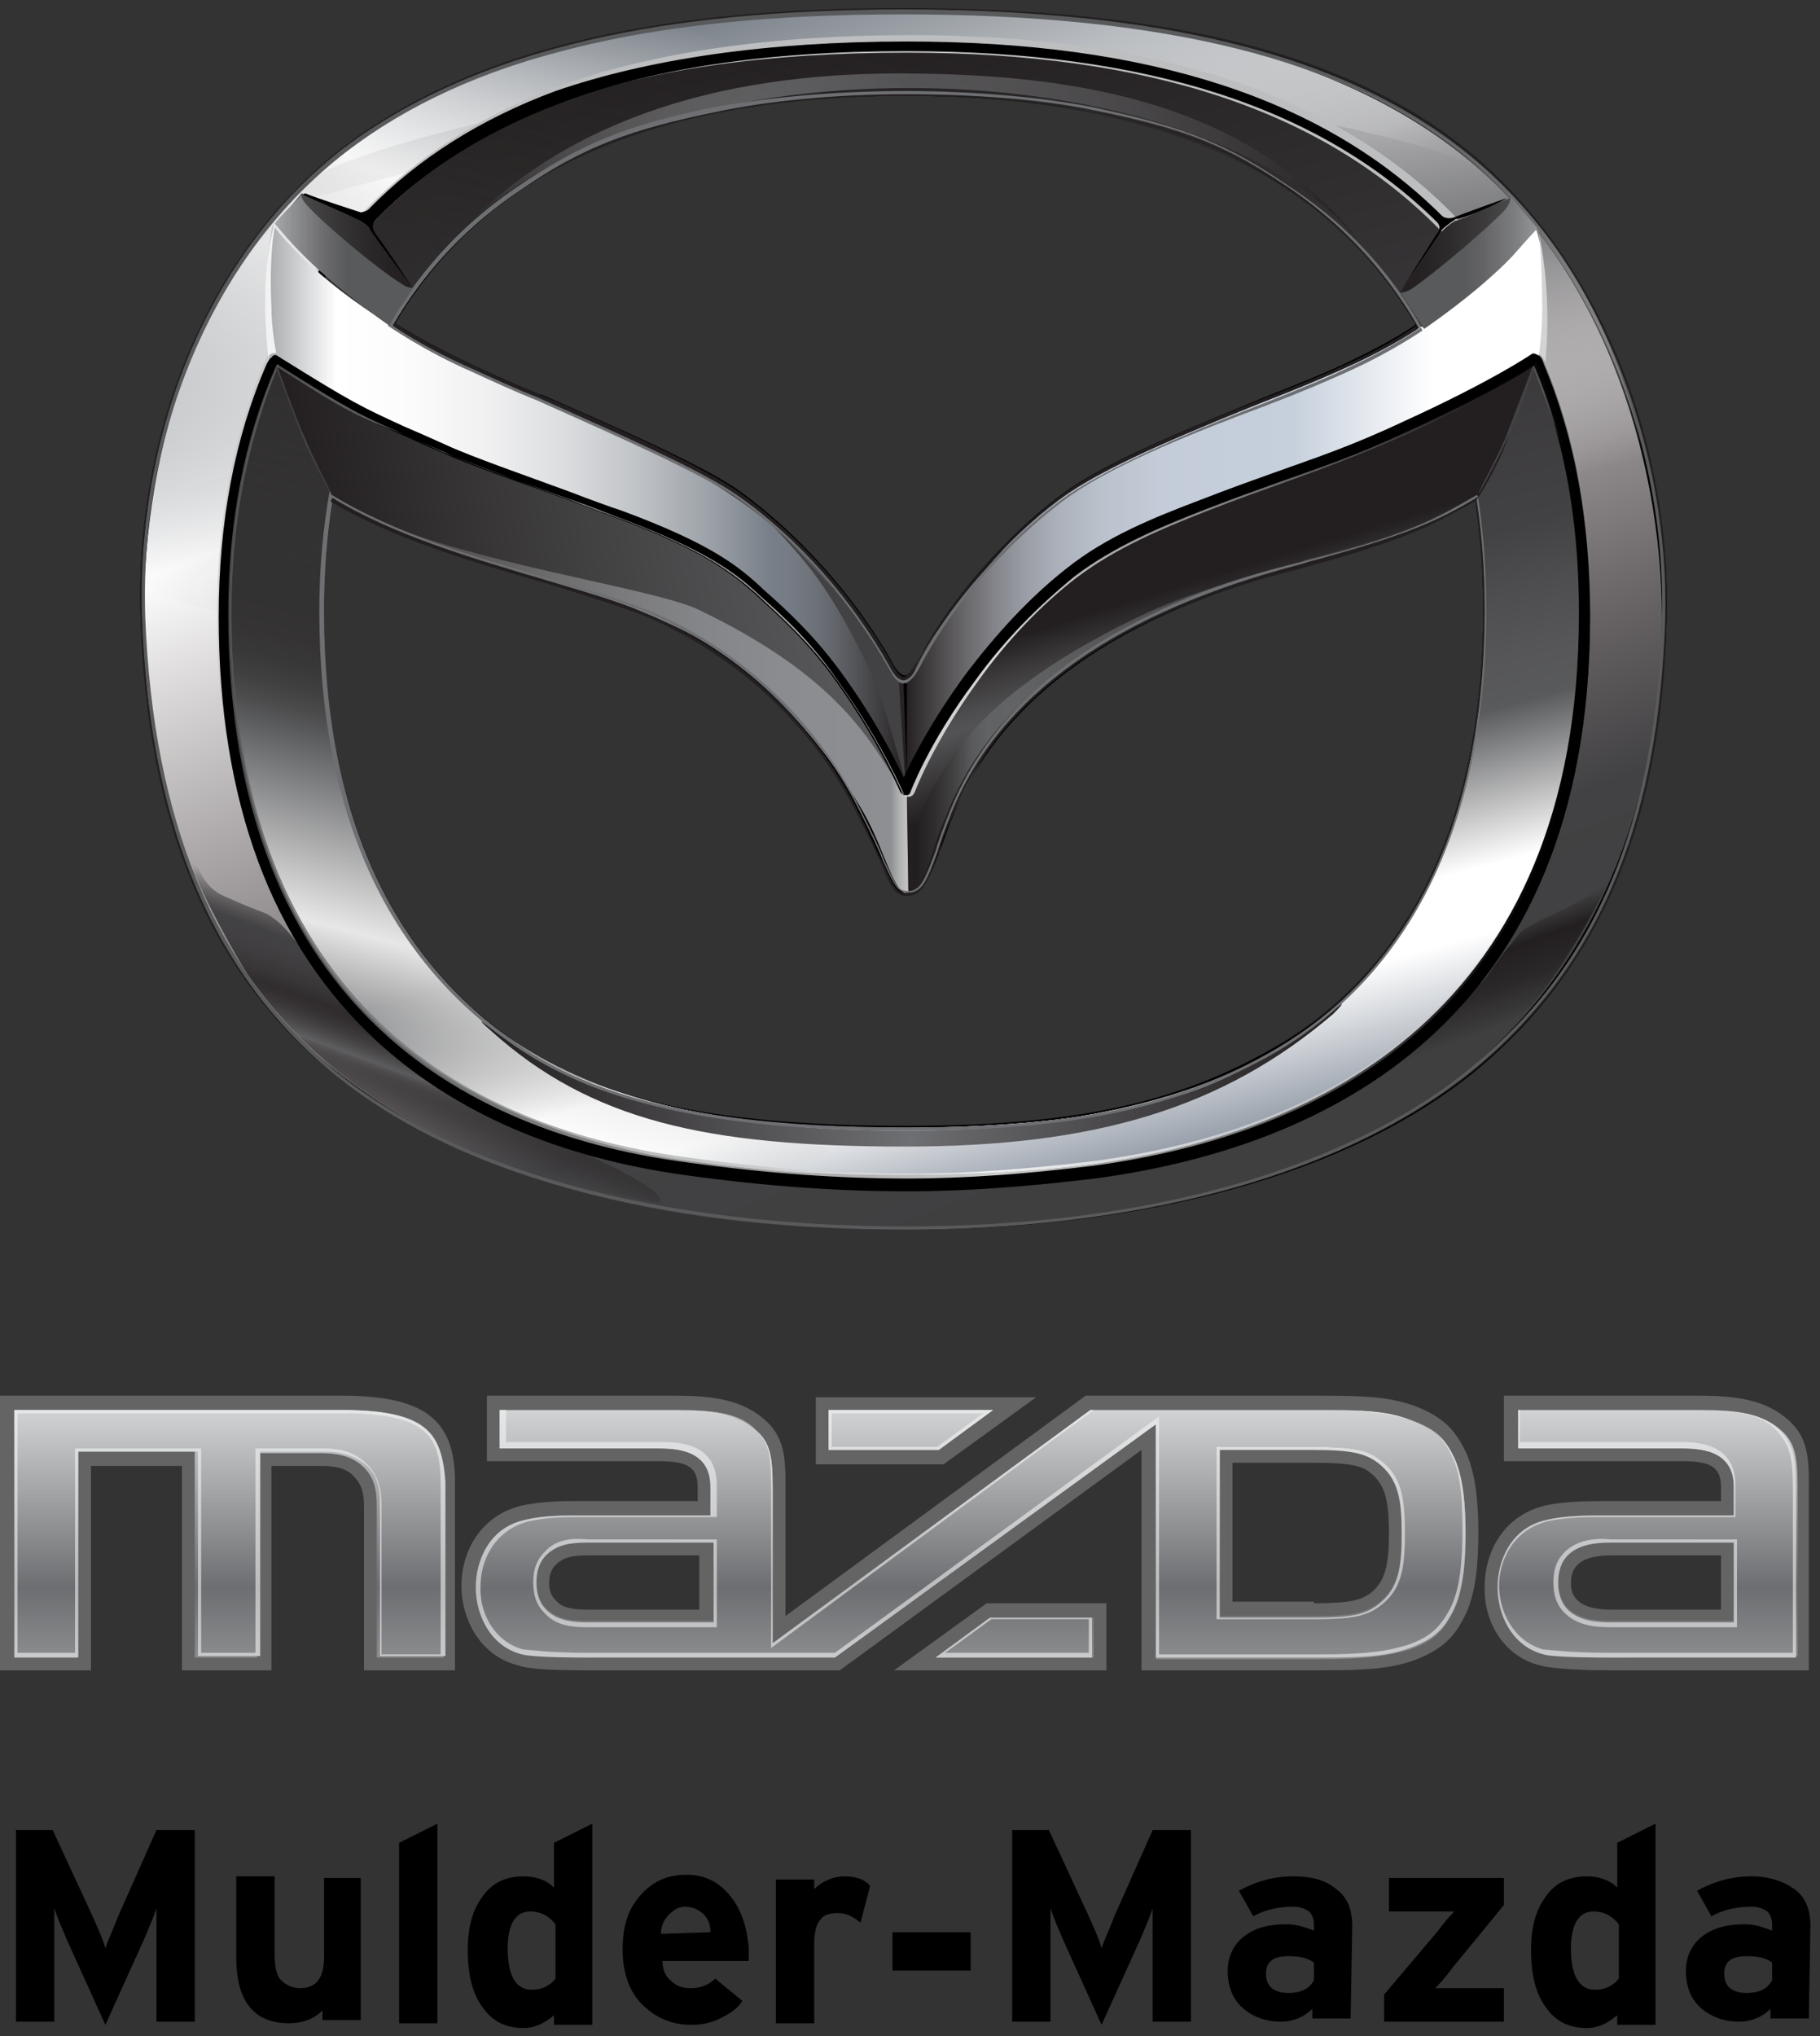 <?xml version="1.0" encoding="utf-8"?>
<!-- Generator: Adobe Illustrator 23.0.1, SVG Export Plug-In . SVG Version: 6.00 Build 0)  -->
<svg version="1.1" id="Layer_1" xmlns="http://www.w3.org/2000/svg" xmlns:xlink="http://www.w3.org/1999/xlink" x="0px" y="0px"
	 viewBox="0 0 114 127.5" style="enable-background:new 0 0 114 127.5;" xml:space="preserve">
<rect x="0" y="0" width="114" height="127.5" fill="#333333" stroke="none"/>
<style type="text/css">
	.st0{fill:#000;}
	.st1{fill-rule:evenodd;clip-rule:evenodd;fill:url(#in_sf_base_1_);}
	.st2{fill-rule:evenodd;clip-rule:evenodd;fill:url(#in_sf_base_2_);}
	.st3{fill-rule:evenodd;clip-rule:evenodd;fill:url(#SVGID_1_);}
	.st4{fill-rule:evenodd;clip-rule:evenodd;fill:url(#out_sf_base_1_);}
	.st5{opacity:0.74;fill-rule:evenodd;clip-rule:evenodd;fill:url(#SVGID_2_);enable-background:new    ;}
	.st6{fill-rule:evenodd;clip-rule:evenodd;fill:url(#in_up_right_1_);}
	.st7{fill-rule:evenodd;clip-rule:evenodd;fill:url(#in_up_right_2_);}
	.st8{fill-rule:evenodd;clip-rule:evenodd;fill:url(#SVGID_3_);}
	.st9{opacity:0.9;fill-rule:evenodd;clip-rule:evenodd;fill:url(#SVGID_4_);enable-background:new    ;}
	.st10{fill:#231F20;}
	.st11{fill:#6E6F72;}
	.st12{fill:#595A5C;}
	.st13{opacity:0.2;fill-rule:evenodd;clip-rule:evenodd;fill:url(#SVGID_5_);enable-background:new    ;}
	.st14{opacity:0.2;fill-rule:evenodd;clip-rule:evenodd;fill:url(#SVGID_6_);fill-opacity:0.42;enable-background:new    ;}
	.st15{opacity:0.5;fill:#BDBEC0;enable-background:new    ;}
	.st16{fill:none;}
	.st17{fill-rule:evenodd;clip-rule:evenodd;fill:url(#SVGID_7_);}
	.st18{opacity:0.9;fill-rule:evenodd;clip-rule:evenodd;fill:url(#SVGID_8_);enable-background:new    ;}
	.st19{fill:url(#wing_low_sf_1_);}
	.st20{fill-rule:evenodd;clip-rule:evenodd;fill:url(#SVGID_9_);}
	.st21{fill-rule:evenodd;clip-rule:evenodd;fill:url(#SVGID_10_);}
	.st22{fill-rule:evenodd;clip-rule:evenodd;fill:url(#SVGID_11_);}
	.st23{fill-rule:evenodd;clip-rule:evenodd;fill:url(#SVGID_12_);}
	.st24{fill-rule:evenodd;clip-rule:evenodd;fill:#424143;}
	.st25{fill:#BDBEC0;}
	.st26{fill:url(#SVGID_13_);fill-opacity:0.8;}
	.st27{fill:#424143;}
	.st28{fill-rule:evenodd;clip-rule:evenodd;fill:url(#SVGID_14_);}
	.st29{fill-rule:evenodd;clip-rule:evenodd;fill:#D2D3D4;}
	.st30{fill-rule:evenodd;clip-rule:evenodd;fill:url(#SVGID_15_);}
	.st31{fill-rule:evenodd;clip-rule:evenodd;fill:url(#SVGID_16_);}
	.st32{fill-rule:evenodd;clip-rule:evenodd;fill:url(#SVGID_17_);}
	.st33{fill-rule:evenodd;clip-rule:evenodd;fill:url(#SVGID_18_);}
	.st34{fill:#646464;}
	.st35{fill:url(#SVGID_19_);}
	.st36{fill:url(#SVGID_20_);}
</style>
<g>
	<g>
		<g>
			<g>
				<path class="st0" d="M56.7,77c-15.6,0-28.5-3.6-36.1-10C13.1,60.8,9.3,51.5,8.8,38.7C8.4,26.8,13.3,15.6,21.5,9.3
					c7.8-6,18.9-8.7,35-8.7c16.6,0,27.8,2.8,35.3,8.8c8,6.4,12.9,17.9,12.6,29.4C104,51.6,100.2,60.6,92.5,67
					C84.6,73.5,71.9,77,56.7,77z M56.7,6c-4.4,0-8.6,0.4-11.8,1c-5.5,1.1-8.3,2.3-12.3,4.9C22.5,18.8,20.3,30,20.3,38.3
					c0,12.6,4.2,21.8,12.5,27.3c5.1,3.4,12.5,4.9,23.9,4.9c10.5,0,17-1.4,23.1-4.9c6-3.4,13.1-11,13.1-27.4c0-12-4.1-20.9-12.2-26.3
					C76.9,9.4,74.5,8.3,68.4,7C65.2,6.4,61.1,6,56.7,6L56.7,6z"/>
				<path class="st0" d="M56.8,56c-0.7,0-0.9-0.5-1.6-2c-0.3-0.7-0.8-1.7-1.5-3.1c-2.8-5.6-7.7-10.2-13.5-12.5
					c-1.6-0.7-3.9-1.3-6.1-2l0,0c-4.5-1.3-9.5-2.8-13.3-5.1L20.6,29v-6.1l4.1-2.7c0.3,0.2,2.2,1.4,5,2.7c1.3,0.6,2.6,1.2,4.1,1.8
					h0.1c4.8,2.1,10.3,4.5,12.5,6.1c3.7,2.7,7.2,6.6,9.5,10.7c0.3,0.6,0.6,0.8,0.8,0.8c0.1,0,0.4-0.2,0.8-0.9
					c2.3-4.5,6.5-8.7,9.5-10.8c3-2,8-4,12.4-5.8l0,0c2-0.8,4-1.6,5.4-2.3c2.3-1.1,3.8-2.1,3.9-2.2l3.9,2.4V29l-0.1,2.3
					c-2.6,1.5-4.2,2.4-10.5,4.1l-0.3,0.1c-11.6,2.9-19,8.2-22,15.6c-0.4,0.9-0.6,1.7-0.9,2.3v0.1C58.1,55.2,57.8,56,56.8,56z"/>
			</g>
			<g>
				
					<linearGradient id="in_sf_base_1_" gradientUnits="userSpaceOnUse" x1="47.275" y1="125.414" x2="66.419" y2="53.964" gradientTransform="matrix(1 0 0 -1 0 127.89)">
					<stop  offset="0.212" style="stop-color:#231F20"/>
					<stop  offset="0.273" style="stop-color:#292526"/>
					<stop  offset="0.381" style="stop-color:#373436"/>
					<stop  offset="0.523" style="stop-color:#4D4C4E"/>
					<stop  offset="0.594" style="stop-color:#595A5C"/>
					<stop  offset="0.802" style="stop-color:#A09D9E"/>
					<stop  offset="1" style="stop-color:#FFFFFF"/>
				</linearGradient>
				<path id="in_sf_base_4_" class="st1" d="M45.8,70c-10-1.4-25.5-6.7-25.5-32.1C20.3,23.4,26.8,6,56.7,6C83.7,6,93,20.5,93,37.9
					c0,23.9-13.9,30.1-25.3,32C62.1,70.8,52.3,70.9,45.8,70z M99.5,38c0-19.4-9.1-35.4-42.7-35.4C21.5,2.6,14.1,22,14.1,38.1
					c0,26.8,18,33.4,31.1,34.9c6.6,0.8,16.2,0.7,22.4,0C80.6,71.5,99.5,65,99.5,38z"/>
				
					<linearGradient id="in_sf_base_2_" gradientUnits="userSpaceOnUse" x1="47.275" y1="125.414" x2="66.419" y2="53.964" gradientTransform="matrix(1 0 0 -1 0 127.89)">
					<stop  offset="0" style="stop-color:#231F20"/>
					<stop  offset="0.564" style="stop-color:#424143"/>
					<stop  offset="0.614" style="stop-color:#4D4D4F"/>
					<stop  offset="0.669" style="stop-color:#565658"/>
					<stop  offset="0.709" style="stop-color:#595A5C"/>
					<stop  offset="0.836" style="stop-color:#FFFFFF"/>
					<stop  offset="0.891" style="stop-color:#FFFFFF"/>
					<stop  offset="1" style="stop-color:#969EA9"/>
				</linearGradient>
				<path id="in_sf_base_3_" class="st2" d="M45.8,70c-10-1.4-25.5-6.7-25.5-32.1C20.3,23.4,26.8,6,56.7,6C83.7,6,93,20.5,93,37.9
					c0,23.9-13.9,30.1-25.3,32C62.1,70.8,52.3,70.9,45.8,70z M99.5,38c0-19.4-9.1-35.4-42.7-35.4C21.5,2.6,14.1,22,14.1,38.1
					c0,26.8,18,33.4,31.1,34.9c6.6,0.8,16.2,0.7,22.4,0C80.6,71.5,99.5,65,99.5,38z"/>
				
					<linearGradient id="SVGID_1_" gradientUnits="userSpaceOnUse" x1="521.537" y1="127.397" x2="540.131" y2="58.002" gradientTransform="matrix(-1 0 0 -1 568.334 127.89)">
					<stop  offset="0" style="stop-color:#333232;stop-opacity:0"/>
					<stop  offset="0.606" style="stop-color:#333232"/>
					<stop  offset="0.633" style="stop-color:#353334"/>
					<stop  offset="0.655" style="stop-color:#393839"/>
					<stop  offset="0.674" style="stop-color:#414041"/>
					<stop  offset="0.693" style="stop-color:#4C4C4D"/>
					<stop  offset="0.709" style="stop-color:#595A5C"/>
					<stop  offset="0.867" style="stop-color:#E7E7E7"/>
					<stop  offset="1" style="stop-color:#D2D3D4;stop-opacity:0"/>
				</linearGradient>
				<path class="st3" d="M56.9,3.2v2.4C29.6,5.7,20.3,20.1,20.3,38.4c0,16.7,7.2,25.2,15.4,29c9.2,4.3,19.8,3.5,14.8,5.4
					c-1.2,0.5-2.2,1.2-6.7,0.7c-13-1.5-29.6-7.9-29.6-34.9C14.2,19.2,23.4,3.2,56.9,3.2z"/>
				
					<linearGradient id="out_sf_base_1_" gradientUnits="userSpaceOnUse" x1="70.423" y1="51.011" x2="42.54" y2="127.618" gradientTransform="matrix(1 0 0 -1 0 127.89)">
					<stop  offset="3.636360e-02" style="stop-color:#3F3F40"/>
					<stop  offset="0.194" style="stop-color:#424143"/>
					<stop  offset="0.343" style="stop-color:#706B6C"/>
					<stop  offset="0.525" style="stop-color:#B0ACAD"/>
					<stop  offset="0.658" style="stop-color:#E2E0E0"/>
					<stop  offset="0.727" style="stop-color:#FFFFFF"/>
					<stop  offset="1" style="stop-color:#737A82"/>
				</linearGradient>
				<path id="out_sf_base_2_" class="st4" d="M104.1,38.8c0,10.3-3.5,21-11.8,27.9C83.6,73.9,70.1,77,56.6,77
					c-14.5,0-27-2.7-36.5-10.7C12.6,60,9,48.7,9,38.7c0-10.9,3.5-22.4,12.6-29.4c8.4-6.4,23.3-8.7,35-8.7C70,0.6,83,2.8,91.7,9.8
					C100.1,16.5,104.1,28.2,104.1,38.8z M99.3,38.5C99.3,20.5,88.8,3,56.6,3C21.4,3,13.9,22.5,13.9,38.5c0,27.4,18.7,33.6,31.9,35
					c7.1,0.8,14.2,0.8,22,0C75.5,72.6,99.3,67.4,99.3,38.5z"/>
				
					<linearGradient id="SVGID_2_" gradientUnits="userSpaceOnUse" x1="22.872" y1="92.755" x2="33.264" y2="128.995" gradientTransform="matrix(1 0 0 -1 0 127.89)">
					<stop  offset="0" style="stop-color:#FFFFFF;stop-opacity:0"/>
					<stop  offset="0.461" style="stop-color:#FFFFFF"/>
					<stop  offset="0.592" style="stop-color:#DEDDDD;stop-opacity:0.756"/>
					<stop  offset="1" style="stop-color:#939598;stop-opacity:0"/>
				</linearGradient>
				<path class="st5" d="M14.9,29.6c1.6-4.7,3.7-12.4,9.7-17.8c6.8-6,18.7-8.1,22.2-8.6c-1.4-0.8-2.1-1-4.1-1.6
					C32.9,3,24.6,5.8,18.7,12s-8.4,14.1-9.2,19.3C11.5,30.6,12.3,30.4,14.9,29.6z"/>
				
					<linearGradient id="in_up_right_1_" gradientUnits="userSpaceOnUse" x1="28.1" y1="117.94" x2="85.3" y2="117.94" gradientTransform="matrix(1 0 0 -1 0 127.89)">
					<stop  offset="0" style="stop-color:#231F20"/>
					<stop  offset="7.297275e-03" style="stop-color:#262324;stop-opacity:0.993"/>
					<stop  offset="6.649961e-02" style="stop-color:#3D3A3B;stop-opacity:0.933"/>
					<stop  offset="0.128" style="stop-color:#514F50;stop-opacity:0.872"/>
					<stop  offset="0.192" style="stop-color:#626162;stop-opacity:0.808"/>
					<stop  offset="0.259" style="stop-color:#6F6F71;stop-opacity:0.741"/>
					<stop  offset="0.33" style="stop-color:#797A7C;stop-opacity:0.67"/>
					<stop  offset="0.407" style="stop-color:#7F8083;stop-opacity:0.593"/>
					<stop  offset="0.503" style="stop-color:#818285;stop-opacity:0.497"/>
					<stop  offset="1" style="stop-color:#231F20"/>
				</linearGradient>
				<path id="in_up_right_4_" class="st6" d="M56.3,4.6c11.4,0,22.2,1.9,29,10.7c-10.4-12.9-45.6-13.2-57.2,0
					C34.9,7.6,44.9,4.6,56.3,4.6z"/>
				
					<linearGradient id="in_up_right_2_" gradientUnits="userSpaceOnUse" x1="250.958" y1="387.233" x2="304.762" y2="387.233" gradientTransform="matrix(-1 0 0 1 335 -319.89)">
					<stop  offset="0" style="stop-color:#231F20"/>
					<stop  offset="0.141" style="stop-color:#363335"/>
					<stop  offset="0.455" style="stop-color:#666669"/>
					<stop  offset="0.503" style="stop-color:#6E6F72"/>
					<stop  offset="1" style="stop-color:#231F20"/>
				</linearGradient>
				<path id="in_up_right_3_" class="st7" d="M56.7,71.8c-12.4,0-19.7-1.6-26-7.3c-0.8-0.7-0.7-0.7,0.2,0c1.8,1.3,4,2.7,6.4,3.6
					c5.7,2.1,12.9,2.7,19.5,2.7s12.3-0.7,17.4-2.3c3.7-1.2,6.5-3.2,9.1-5.1c0.9-0.7,1-0.7,0.2,0.1C76.6,69.4,68.6,71.8,56.7,71.8z"
					/>
				
					<linearGradient id="SVGID_3_" gradientUnits="userSpaceOnUse" x1="437.73" y1="71.775" x2="435.003" y2="64.282" gradientTransform="matrix(-1 0 0 -1 531 127.89)">
					<stop  offset="0.236" style="stop-color:#231F20;stop-opacity:0"/>
					<stop  offset="0.442" style="stop-color:#231F20"/>
					<stop  offset="0.691" style="stop-color:#231F20;stop-opacity:0.739"/>
					<stop  offset="1" style="stop-color:#231F20;stop-opacity:0"/>
				</linearGradient>
				<path class="st8" d="M100.7,55.3c0.6-1.3,0.6-1.2,0.8-2.1c0.1-0.4-0.1,0.2-0.3,0.7c-0.3,0.6-0.2,0.6-0.7,1.2
					c-0.5,0.7-0.6,0.8-1.6,1.3c-0.7,0.5-1.6,0.8-3.1,1.6c-0.4,0.2-0.6,0.4-1.3,1.3c-0.6,0.7-1.1,1.5-1.4,1.9
					c-0.9,1.1-3.5,3.1-4.8,4.3c-1.2,1-0.8,1.1,0.9,0.5c1.5-0.5,3.8-1.5,5.1-2c0.8-0.3,1.5-0.9,1.8-1.3C97.6,61,99.5,57.8,100.7,55.3
					z"/>
				
					<linearGradient id="SVGID_4_" gradientUnits="userSpaceOnUse" x1="48.4" y1="129.828" x2="25.206" y2="87.985" gradientTransform="matrix(1 0 0 -1 -11.166 127.89)">
					<stop  offset="0" style="stop-color:#FFFFFF;stop-opacity:0"/>
					<stop  offset="0.37" style="stop-color:#FFFFFF"/>
					<stop  offset="1" style="stop-color:#939598;stop-opacity:0"/>
				</linearGradient>
				<path class="st9" d="M14.1,38.4c0-8.7,3.1-20,10.5-26.5c6.8-6,18.4-8.3,21.9-8.7c-1.4-0.8-2.1-1-4.1-1.6
					C32.6,3,24.3,5.9,18.3,12.1C12,18.8,9,29.7,8.8,37C10.6,37.5,11.9,37.9,14.1,38.4z"/>
				<path id="in_line_4_" class="st10" d="M56.7,6L56.7,6c4.4,0,8.5,0.4,11.7,1c6.1,1.3,8.5,2.4,12.3,4.9
					c8.1,5.4,12.2,14.2,12.2,26.3c0,16.4-7.1,23.9-13.1,27.4c-6.1,3.5-12.5,4.9-23.1,4.9c-11.4,0-18.7-1.5-23.9-4.9
					c-8.3-5.5-12.5-14.7-12.5-27.3c0-8.3,2.1-19.5,12.2-26.3c3.9-2.6,6.8-3.8,12.3-4.9C48.1,6.4,52.3,6,56.7,6z M56.7,5.9
					c-4.2,0-8.5,0.3-11.9,1c-5.4,1.1-8.4,2.3-12.3,4.9c-9.6,6.4-12.3,17-12.3,26.4c0,12.9,4.3,21.9,12.6,27.4
					c6,3.9,14.5,4.9,23.9,4.9c9.7,0,16.6-1.1,23.1-4.9C87.4,61.4,93,52.8,93,38.2c0-11.1-3.6-20.6-12.2-26.4
					C76.9,9.3,74.4,8.2,68.4,7C65.1,6.3,60.9,5.9,56.7,5.9L56.7,5.9z"/>
				<path id="in_line_3_" class="st11" d="M56.7,5.9c4.2,0,8.5,0.3,11.8,1c6,1.2,8.5,2.3,12.3,4.9C89.4,17.7,93,27.1,93,38.2
					c0,14.6-5.6,23.1-13.1,27.5c-6.5,3.8-13.4,4.9-23.1,4.9c-9.4,0-18-1-23.9-4.9c-8.2-5.4-12.6-14.4-12.6-27.4
					c0-9.4,2.7-20,12.3-26.4c3.9-2.7,6.9-3.8,12.3-4.9C48.2,6.3,52.4,5.9,56.7,5.9z M56.7,5.7L56.7,5.7c-4.4,0-8.6,0.4-11.9,1
					c-5.5,1.1-8.4,2.3-12.4,5C22.2,18.6,20,30,20,38.3c0,12.7,4.3,22,12.7,27.5c5.2,3.4,12.6,5,24,5c10.6,0,17.1-1.4,23.2-4.9
					c6-3.5,13.2-11.1,13.2-27.7c0-12.2-4.1-21.1-12.3-26.5C77,9.1,74.5,8,68.4,6.7C65.3,6.1,61.1,5.7,56.7,5.7L56.7,5.7z"/>
				<path id="outline_4_" class="st10" d="M56.5,0.6c13.9,0,26.7,2,35.2,8.8s12.9,18.8,12.5,29.3c-0.4,11.9-3.6,21.2-11.9,28.1
					C83.7,74.1,70.2,77,56.7,77c-13.6,0-27.4-2.7-36.1-10C12.7,60.3,9.3,50.5,8.9,38.7C8.5,27.1,13.1,15.8,21.6,9.4
					C30.9,2.2,44.1,0.6,56.5,0.6z M56.5,0.5c-16.1,0-27.2,2.8-35,8.7C13.2,15.6,8.4,26.8,8.8,38.7C9.2,51.5,13.1,60.8,20.6,67
					c7.7,6.5,20.5,10,36.2,10c15.1,0,27.8-3.6,35.7-10.1c7.8-6.4,11.6-15.4,11.9-28.2c0.3-11.5-4.6-23-12.6-29.4
					C84.3,3.3,73.1,0.5,56.5,0.5L56.5,0.5z"/>
				<path id="outline_3_" class="st12" d="M56.5,0.9c16.5,0,27.6,2.8,35.1,8.7c7.9,6.3,12.8,17.8,12.5,29.2
					c-0.4,12.7-4.1,21.6-11.8,27.9c-7.8,6.5-20.4,10.1-35.5,10.1c-15.6,0-28.3-3.5-36-9.9C13.4,60.6,9.6,51.4,9.1,38.7
					C8.7,26.9,13.5,15.8,21.7,9.5C29.4,3.6,40.5,0.9,56.5,0.9z M56.5,0.6c-12.4,0-25.6,1.6-35,8.7c-8.4,6.5-13,17.8-12.6,29.4
					C9.3,50.5,12.7,60.3,20.6,67c8.7,7.3,22.5,10,36.1,10c13.5,0,26.9-2.9,35.7-10.1c8.3-6.9,11.5-16.2,11.9-28.1
					c0.3-10.5-4-22.5-12.5-29.3C83.2,2.6,70.4,0.6,56.5,0.6L56.5,0.6z"/>
				
					<linearGradient id="SVGID_5_" gradientUnits="userSpaceOnUse" x1="81.2" y1="117.24" x2="94.885" y2="117.24" gradientTransform="matrix(1 0 0 -1 0 127.89)">
					<stop  offset="0" style="stop-color:#231F20"/>
					<stop  offset="8.962709e-02" style="stop-color:#231F20;stop-opacity:0.91"/>
					<stop  offset="1" style="stop-color:#231F20;stop-opacity:0"/>
				</linearGradient>
				<path class="st13" d="M81.2,7.4c2,0.3,9.3,1.8,11.7,3.3c2.3,1.4,1.9,1.5,1.9,1.5l-4.4,1.7C90.5,13.9,87.5,10.5,81.2,7.4z"/>
				
					<linearGradient id="SVGID_6_" gradientUnits="userSpaceOnUse" x1="391.763" y1="120.846" x2="391.763" y2="111.987" gradientTransform="matrix(-1 0 0 -1 416 127.89)">
					<stop  offset="0" style="stop-color:#231F20"/>
					<stop  offset="1" style="stop-color:#231F20;stop-opacity:0"/>
				</linearGradient>
				<path class="st14" d="M31.7,7.3c-4.3,1-10.1,2.5-12.4,4c-1.1,0.7-4,4.6-4,4.6l4.2-3.5c2.1-0.5,2.2-0.6,3.7-1
					c1.7-0.4,2.7-0.6,4.7-1.8C29.7,8.2,36,6.3,31.7,7.3z"/>
				<path class="st0" d="M56.8,74.3c-4.2,0-8.6-0.3-13.7-1c-10.9-1.4-29.3-7.9-29.3-34.9c0-15.9,7.7-27.8,21-32.7
					c5.8-2.1,13.2-3.1,22-3.1c15.8,0,27.1,3.9,34.5,11.8c5.6,6,8.3,13.8,8.3,24c0,25.6-16.8,33.3-31,35.2
					C64.4,74.1,60.7,74.3,56.8,74.3z M56.8,3.2c-8.7,0-16.1,1-21.8,3.1c-13.1,4.7-20.6,16.4-20.6,32C14.4,63.6,30,71,43.1,72.7
					c9.7,1.3,16.6,1.3,25.4,0.2c13.9-1.9,30.4-9.4,30.4-34.5c0-10-2.7-17.7-8.1-23.5C83.6,7,72.4,3.2,56.8,3.2z"/>
				<path class="st15" d="M56.8,74.4L56.8,74.4c-4.3,0-8.6-0.3-13.8-1c-8-1.1-14.6-3.9-19.5-8.4c-6.5-6-9.9-15-9.9-26.6
					c0-16,7.7-27.9,21.1-32.8c5.8-2.1,13.2-3.2,22-3.2c15.9,0,27.2,3.9,34.6,11.8c5.6,6,8.3,13.9,8.3,24c0,25.7-16.9,33.4-31.1,35.3
					C64.4,74.2,60.7,74.4,56.8,74.4z M56.8,2.7c-8.8,0-16.2,1.1-22,3.1c-13.3,4.8-21,16.7-21,32.6c0,11.6,3.3,20.5,9.9,26.5
					c4.9,4.5,11.4,7.3,19.4,8.3c5.1,0.7,9.5,1,13.7,1l0,0c3.9,0,7.6-0.3,11.8-0.8c14.1-1.9,30.9-9.5,30.9-35
					c0-10.1-2.7-17.9-8.3-23.9C83.8,6.5,72.6,2.7,56.8,2.7z"/>
				<path class="st16" d="M56.8,3.2c-8.7,0-16.1,1-21.8,3.1c-13.1,4.7-20.6,16.4-20.6,32C14.4,63.6,30,71,43.1,72.7
					c5.1,0.7,9.4,1,13.7,1l0,0c3.8,0,7.6-0.3,11.7-0.8c13.9-1.9,30.4-9.4,30.4-34.5c0-10-2.7-17.7-8.1-23.5
					C83.6,7,72.4,3.2,56.8,3.2z"/>
				
					<linearGradient id="SVGID_7_" gradientUnits="userSpaceOnUse" x1="327.454" y1="68.427" x2="323.59" y2="57.812" gradientTransform="matrix(1 0 0 -1 -299.025 127.89)">
					<stop  offset="4.848480e-02" style="stop-color:#231F20;stop-opacity:0"/>
					<stop  offset="8.972593e-02" style="stop-color:#2B2829;stop-opacity:0.194"/>
					<stop  offset="0.202" style="stop-color:#3C3A3C;stop-opacity:0.726"/>
					<stop  offset="0.261" style="stop-color:#424143"/>
					<stop  offset="0.317" style="stop-color:#403E40;stop-opacity:0.969"/>
					<stop  offset="0.391" style="stop-color:#393739;stop-opacity:0.929"/>
					<stop  offset="0.475" style="stop-color:#2E2B2C;stop-opacity:0.883"/>
					<stop  offset="0.533" style="stop-color:#231F20;stop-opacity:0.852"/>
					<stop  offset="0.571" style="stop-color:#252122;stop-opacity:0.831"/>
					<stop  offset="0.609" style="stop-color:#2B2829;stop-opacity:0.81"/>
					<stop  offset="0.647" style="stop-color:#343233;stop-opacity:0.79"/>
					<stop  offset="0.685" style="stop-color:#403F40;stop-opacity:0.769"/>
					<stop  offset="0.723" style="stop-color:#515153;stop-opacity:0.748"/>
					<stop  offset="0.739" style="stop-color:#595A5C;stop-opacity:0.739"/>
					<stop  offset="0.74" style="stop-color:#59595B;stop-opacity:0.738"/>
					<stop  offset="0.756" style="stop-color:#4A494B;stop-opacity:0.693"/>
					<stop  offset="0.773" style="stop-color:#3E3D3E;stop-opacity:0.644"/>
					<stop  offset="0.793" style="stop-color:#353233;stop-opacity:0.586"/>
					<stop  offset="0.817" style="stop-color:#2D2A2B;stop-opacity:0.52"/>
					<stop  offset="0.846" style="stop-color:#272425;stop-opacity:0.437"/>
					<stop  offset="0.887" style="stop-color:#242021;stop-opacity:0.321"/>
					<stop  offset="1" style="stop-color:#231F20;stop-opacity:0"/>
				</linearGradient>
				<path class="st17" d="M12.3,54.1c0.3,0.6,0.6,1.5,1.7,2c0.9,0.4,1.6,0.7,2.4,1c1.4,0.5,2.5,2.4,3.4,3.6c0.9,1.2,3.7,3.8,5.1,5
					c2.1,1.7,6,4.1,9,5.3c0.2,0.1,8.3,3.5,7.4,4.3c-0.3,0.2-7.7-1.9-8.1-2C26.8,71.4,20,67.5,15.5,61c-0.6-0.9-2.9-5-3.4-6.6
					C11.8,53.2,11.9,53.3,12.3,54.1z"/>
				
					<linearGradient id="SVGID_8_" gradientUnits="userSpaceOnUse" x1="294.457" y1="95.389" x2="304.047" y2="128.831" gradientTransform="matrix(-1 0 0 -1 384 127.89)">
					<stop  offset="0" style="stop-color:#FFFFFF;stop-opacity:0"/>
					<stop  offset="0.101" style="stop-color:#D8D7D7;stop-opacity:0.22"/>
					<stop  offset="0.319" style="stop-color:#949395;stop-opacity:0.692"/>
					<stop  offset="0.461" style="stop-color:#6E6F72"/>
					<stop  offset="0.473" style="stop-color:#6E6F72"/>
					<stop  offset="0.649" style="stop-color:#727376;stop-opacity:0.665"/>
					<stop  offset="0.833" style="stop-color:#7F8083;stop-opacity:0.317"/>
					<stop  offset="1" style="stop-color:#939598;stop-opacity:0"/>
				</linearGradient>
				<path class="st18" d="M98.4,29.7c-1.6-4.7-3.7-12.4-9.7-17.8c-6.8-6-18.7-8.1-22.2-8.6c1.4-0.8,2.1-1,4.1-1.6
					C80.4,3.1,88.7,6,94.7,12.2c5,5.2,7.2,11.4,8.3,16.4C101.3,29.1,100.7,29.1,98.4,29.7z"/>
				
					<linearGradient id="wing_low_sf_1_" gradientUnits="userSpaceOnUse" x1="19.7" y1="86.74" x2="94.464" y2="86.74" gradientTransform="matrix(1 0 0 -1 0 127.89)">
					<stop  offset="0" style="stop-color:#231F20"/>
					<stop  offset="1.792783e-02" style="stop-color:#2C2929"/>
					<stop  offset="7.343438e-02" style="stop-color:#434141"/>
					<stop  offset="0.132" style="stop-color:#595758"/>
					<stop  offset="0.192" style="stop-color:#6B6A6B"/>
					<stop  offset="0.254" style="stop-color:#7A7A7C"/>
					<stop  offset="0.321" style="stop-color:#848588"/>
					<stop  offset="0.393" style="stop-color:#8A8C8F"/>
					<stop  offset="0.483" style="stop-color:#8D8F92"/>
					<stop  offset="0.497" style="stop-color:#FFFFFF;stop-opacity:0.768"/>
					<stop  offset="0.498" style="stop-color:#231F20;stop-opacity:0.9"/>
					<stop  offset="0.506" style="stop-color:#272425;stop-opacity:0.915"/>
					<stop  offset="0.519" style="stop-color:#333031;stop-opacity:0.939"/>
					<stop  offset="0.535" style="stop-color:#444344;stop-opacity:0.97"/>
					<stop  offset="0.551" style="stop-color:#595A5C"/>
					<stop  offset="0.555" style="stop-color:#5C5D5F"/>
					<stop  offset="0.564" style="stop-color:#616263"/>
					<stop  offset="0.588" style="stop-color:#626364"/>
					<stop  offset="1" style="stop-color:#231F20"/>
				</linearGradient>
				<path id="wing_low_sf_2_" class="st19" d="M70.3,32.6C70.3,32.6,70.2,32.6,70.3,32.6C67.9,33.7,57,45.7,56.7,46
					s-11.9-9.2-12.1-9.6c-0.2-0.4-20.1-7.5-20.1-7.5l-4.8-0.4c0,0,0.3,1.2,1.6,3c5,3.2,14.9,5.3,20,7.3c6.2,2.5,10.5,8.1,12.8,12.1
					c1.5,2.7,1.8,5.1,2.9,5.1c1.1,0,1.6-2.5,2.3-4.1c3.5-8,7.7-12.8,22.7-16.6C91.2,33,92.6,31,92.6,31l2-4.7
					C94.4,26.3,73.1,31.3,70.3,32.6z"/>
				
					<linearGradient id="SVGID_9_" gradientUnits="userSpaceOnUse" x1="88.216" y1="88.482" x2="55.456" y2="94.85" gradientTransform="matrix(-1 0 0 -1 108.715 127.89)">
					<stop  offset="0" style="stop-color:#231F20"/>
					<stop  offset="3.946543e-02" style="stop-color:#262223"/>
					<stop  offset="0.492" style="stop-color:#414041"/>
					<stop  offset="0.825" style="stop-color:#525254"/>
					<stop  offset="1" style="stop-color:#595A5C"/>
				</linearGradient>
				<path class="st20" d="M18.9,27c0.8,2.1,2.1,4.4,2.1,4.4s2.3,1.2,5.3,2.2c6.6,2.2,15,3.4,17.5,4.6c8.7,4.2,10.7,8.1,12.8,11.5
					c-0.9-2.3-1.7-4.4-4.8-8.3c-4.5-5.6-7.4-6.9-13.9-9.3c-2.2-0.8-5.3-2.1-9.1-3.5s-8.5-3.9-11.4-5.9C17.2,22.8,18.3,25.3,18.9,27z
					"/>
				
					<linearGradient id="SVGID_10_" gradientUnits="userSpaceOnUse" x1="56.708" y1="95.89" x2="96.798" y2="95.89" gradientTransform="matrix(1 0 0 -1 0 127.89)">
					<stop  offset="0" style="stop-color:#231F20"/>
					<stop  offset="2.001341e-02" style="stop-color:#343132"/>
					<stop  offset="5.585179e-02" style="stop-color:#4F4C4E"/>
					<stop  offset="9.561548e-02" style="stop-color:#6A696C"/>
					<stop  offset="0.139" style="stop-color:#83848A"/>
					<stop  offset="0.187" style="stop-color:#9A9DA5"/>
					<stop  offset="0.243" style="stop-color:#ACB2BB"/>
					<stop  offset="0.309" style="stop-color:#BAC2CC"/>
					<stop  offset="0.399" style="stop-color:#C3CCD8"/>
					<stop  offset="0.606" style="stop-color:#C6D0DC"/>
					<stop  offset="0.824" style="stop-color:#FFFFFF"/>
				</linearGradient>
				<path class="st21" d="M62.3,35c1.8-2,3.1-3.3,6.5-5.3c6.1-3.6,15.7-5.6,22-10.5c4.2-3.3,5.4-4.9,5.4-4.9s0.5,1.4,0.5,3.2
					c0,1,0.1,2,0,3.1s-0.4,2-0.4,2c-3,2-7.1,4.3-10.9,5.7c-3.8,1.4-7.4,2.7-9.7,3.5c-9.8,3.7-14,9.2-17.2,14.9c-1.5,2.7-1.9,3-1.9,3
					c0-0.1,0-6.3,0-7.2c0.1,0,0.2,0,0.6-0.8C58.1,40.3,60.1,37.5,62.3,35z"/>
				
					<linearGradient id="SVGID_11_" gradientUnits="userSpaceOnUse" x1="73.523" y1="98.218" x2="79.407" y2="78.973" gradientTransform="matrix(1 0 0 -1 0 127.89)">
					<stop  offset="0" style="stop-color:#231F20"/>
					<stop  offset="3.041890e-02" style="stop-color:#231F20"/>
					<stop  offset="0.339" style="stop-color:#231F20"/>
					<stop  offset="0.446" style="stop-color:#3D3B3C"/>
					<stop  offset="0.527" style="stop-color:#4D4C4E"/>
					<stop  offset="0.57" style="stop-color:#535355"/>
					<stop  offset="0.806" style="stop-color:#231F20"/>
				</linearGradient>
				<path class="st22" d="M96,22.8c-2.9,2-8,4.3-11.7,5.7c-3.8,1.4-6,2-8.2,2.8c-6.3,2.3-10.3,4.7-14.9,10.5c-3.1,3.9-3.6,6-4.4,7.7
					c0,1,0.1,6.2,0.1,6.2s0.3,0.1,0.6-0.3c0.1-0.2,0-1.8,0-3.1c0-1,0.1-1.3,0.6-2.3c0.4-0.8,0.9-1.6,1.2-2.1
					c2.6-4.1,7.6-7.2,12.5-9.5c4.3-2,10.7-3.4,15-4.8c2.9-1,5.7-2.3,5.7-2.3s1.1-1.6,1.9-3.7C94.9,25.8,96.1,22.8,96,22.8z"/>
				
					<linearGradient id="SVGID_12_" gradientUnits="userSpaceOnUse" x1="51.974" y1="96.04" x2="91.966" y2="96.04" gradientTransform="matrix(-1 0 0 -1 108.715 127.89)">
					<stop  offset="0" style="stop-color:#231F20"/>
					<stop  offset="8.785125e-03" style="stop-color:#2A2628"/>
					<stop  offset="4.498241e-02" style="stop-color:#414042"/>
					<stop  offset="8.098162e-02" style="stop-color:#545559"/>
					<stop  offset="0.116" style="stop-color:#64676D"/>
					<stop  offset="0.15" style="stop-color:#6F747B"/>
					<stop  offset="0.183" style="stop-color:#767C85"/>
					<stop  offset="0.212" style="stop-color:#787F88"/>
					<stop  offset="0.312" style="stop-color:#9EA3A9"/>
					<stop  offset="0.425" style="stop-color:#C1C4C8"/>
					<stop  offset="0.539" style="stop-color:#DCDEE0"/>
					<stop  offset="0.654" style="stop-color:#F0F0F1"/>
					<stop  offset="0.77" style="stop-color:#FBFBFC"/>
					<stop  offset="0.891" style="stop-color:#FFFFFF"/>
					<stop  offset="1" style="stop-color:#A8AAAD"/>
				</linearGradient>
				<path class="st23" d="M55.8,41.8c0.4,0.8,0.8,0.7,1,0.7c0,1.1,0,7,0,7.1c0,0-0.1-0.4-1.6-3c-6-10.5-11.6-12.6-16.9-14.5
					c-2.3-0.8-6.5-2.5-10.3-3.9s-8.1-3.8-11.1-5.8c-0.2-0.1,0-0.7-0.1-1.8c-0.1-1.1-0.1-2.4-0.1-3.4c0.1-1.8,0.4-3.1,0.4-3.1
					s2,2.8,6.5,5.7c2.8,1.8,6.1,3.5,9.4,4.9c4,1.7,8.1,3.4,11.4,5.4c3.3,2,5,3.6,6.8,5.6C53.5,38.2,54.9,40.4,55.8,41.8z"/>
				<path class="st24" d="M47.7,32.2c2.7,2.8,3.9,4.2,5.8,7.8c1.3,2.5,1.5,2.7,3.2,8.9l-0.4-6.2c0,0-2.2-3.5-3.6-5.3
					C51.2,35.8,49.3,33.6,47.7,32.2z"/>
				<path class="st10" d="M56.8,56.1c-0.7,0-1-0.5-1.6-2c-0.3-0.7-0.8-1.7-1.5-3.1c-2.8-5.6-7.7-10.1-13.5-12.5
					c-1.6-0.6-3.8-1.3-6.1-2c-4.5-1.3-9.6-2.8-13.4-5.1l0.1-0.2c3.8,2.3,8.9,3.8,13.3,5.1c2.3,0.7,4.5,1.3,6.1,2
					C46,40.6,51,45.2,53.8,50.9c0.7,1.4,1.1,2.4,1.5,3.1c0.7,1.6,0.9,1.9,1.4,1.9c0.8,0,1.1-0.8,1.7-2.5c0.2-0.7,0.5-1.5,0.9-2.4
					c1.9-4.8,5.7-8.7,11.3-11.7c4.5-2.4,8.8-3.5,10.8-4l0.3-0.1c6.3-1.6,7.9-2.5,10.5-4l0.1,0.2c-2.6,1.5-4.2,2.4-10.5,4.1l-0.3,0.1
					C70,38.4,62.7,43.6,59.7,51c-0.4,0.9-0.7,1.7-0.9,2.4C58.1,55.2,57.8,56.1,56.8,56.1z"/>
				<path class="st11" d="M56.9,55.9c-0.7,0-0.9-0.5-1.6-2c-0.3-0.8-0.8-1.8-1.5-3.2C51,45.1,46,40.6,40.2,38.2
					c-1.6-0.6-3.7-1.3-6-1.9c-4.5-1.3-9.6-2.8-13.5-5.2l0.1-0.1c3.9,2.4,9,3.9,13.5,5.2c2.3,0.6,4.4,1.3,6,1.9
					c5.8,2.3,10.8,6.9,13.6,12.6c0.7,1.4,1.2,2.4,1.5,3.2c0.7,1.5,0.8,1.9,1.5,1.9c0.8,0,1.1-0.9,1.7-2.5c0.2-0.7,0.5-1.5,0.9-2.5
					c1.9-4.8,5.7-8.7,11.2-11.6c4.4-2.4,8.7-3.5,10.8-4l0.3-0.1c6.4-1.6,8.1-2.6,10.7-4.1l0.1,0.1c-2.5,1.5-4.4,2.4-10.7,4.1
					l-0.3,0.1c-11.6,3-19,8.2-22,15.6c-0.4,1-0.7,1.8-0.9,2.5C58.1,55,57.8,55.9,56.9,55.9z"/>
				<path class="st0" d="M56.7,49.8c-0.1,0-0.2-0.1-0.3-0.2c0,0-1.3-3.1-4-6.9c-1.7-2.4-3.5-4-5-5.4l-0.1-0.1
					c-1.5-1.3-3.2-2.7-8.5-4.7c-0.8-0.3-2-0.7-3.2-1.2c-2.8-1-6.2-2.3-8-3c-1-0.4-1.8-0.8-2.5-1.1c-2.7-1.2-3.2-1.4-8-4.4
					c-0.2-0.1-0.2-0.3-0.1-0.4c0.1-0.2,0.3-0.2,0.4-0.1c4.8,3,5.3,3.2,7.9,4.4c0.7,0.3,1.4,0.6,2.5,1.1c1.7,0.8,5.2,2,7.9,3
					c1.3,0.5,2.4,0.9,3.3,1.2c5.4,2,7.2,3.4,8.7,4.8l0.1,0.1c1.6,1.4,3.4,3.1,5.1,5.5c2,2.8,3.2,5.2,3.7,6.3
					c0.5-1.1,1.7-3.5,3.9-6.5c1.9-2.5,4-4.8,6.3-6.6c2.5-2,5.5-3.2,8.4-4.3c1.8-0.7,3.2-1.2,4.6-1.7c2.5-0.9,4.7-1.6,8.1-3.2
					c5.5-2.5,8-4.2,8-4.2c0.1-0.1,0.3-0.1,0.4,0.1c0.1,0.1,0.1,0.3-0.1,0.5c-0.1,0.1-2.6,1.8-8.1,4.3c-3.4,1.5-5.6,2.3-8.1,3.2
					c-1.4,0.5-2.8,1-4.6,1.7c-2.8,1.1-5.8,2.3-8.2,4.2c-2.2,1.7-4.3,3.9-6.2,6.4c-2.9,4-4,7-4.1,7C57,49.7,56.9,49.8,56.7,49.8
					L56.7,49.8z"/>
				<path class="st11" d="M56.6,42.8c-0.3,0-0.6-0.3-0.9-0.9c-2.3-4.1-5.7-8-9.4-10.6c-2.2-1.6-7.7-4-12.6-6.2
					c-1.5-0.6-2.8-1.2-4.1-1.8c-3-1.3-5.3-2.9-5.3-2.9l0.1-0.2c0,0,2.4,1.6,5.3,2.9c1.2,0.6,2.6,1.2,4.1,1.8
					c4.9,2.1,10.4,4.6,12.6,6.2c3.7,2.7,7.2,6.6,9.5,10.7c0.3,0.6,0.6,0.8,0.7,0.8c0.1,0,0.4-0.2,0.8-0.8c2.3-4.6,6.5-8.7,9.5-10.8
					c3-2,8-4.1,12.4-5.8c2-0.8,4-1.6,5.4-2.3c2.4-1.1,4.3-2.4,4.3-2.4l0.1,0.2c0,0-1.9,1.3-4.3,2.4c-1.5,0.7-3.4,1.5-5.5,2.3
					C75,27,70,29,67.1,31c-3,2.1-7.1,6.2-9.5,10.8C57.3,42.4,56.9,42.8,56.6,42.8z"/>
				<path class="st10" d="M56.6,42.6c-0.3,0-0.6-0.3-0.9-0.9c-2.3-4.1-5.7-8-9.4-10.6c-2.2-1.6-7.7-4-12.6-6.2
					c-1.5-0.6-2.8-1.2-4.1-1.8c-3-1.3-5-2.7-5-2.7l0.1-0.2c0,0,2.1,1.4,5,2.7c1.2,0.6,2.6,1.2,4.1,1.8c4.9,2.1,10.4,4.6,12.6,6.2
					c3.7,2.7,7.2,6.6,9.5,10.7c0.3,0.6,0.6,0.8,0.7,0.8c0.1,0,0.4-0.2,0.8-0.8c2.3-4.6,6.5-8.7,9.5-10.9c3-2,8-4.1,12.4-5.8
					c2.1-0.8,4-1.6,5.5-2.3c2.4-1.1,3.9-2.2,3.9-2.2l0.1,0.2c0,0-1.6,1.1-4,2.2c-1.5,0.7-3.4,1.5-5.5,2.3c-4.4,1.8-9.4,3.8-12.4,5.8
					c-3,2.1-7.1,6.2-9.5,10.8C57.3,42.2,56.9,42.6,56.6,42.6z"/>
				<polygon class="st0" points="56.8,48.6 56.6,42.8 56.8,42.8 				"/>
				<g>
					<path class="st0" d="M23.2,13.9C26.4,10.6,30.3,8,35,6.3c5.7-2,13-3.1,21.8-3.1c15.2,0,26.1,3.6,33.4,10.9c0,0,0.1,0.1,0.2,0.2
						c0.2-0.1,0.4-0.4,0.5-0.4c-0.1-0.1-0.2-0.2-0.2-0.2C83.3,6.2,72.2,2.6,56.8,2.6c-8.8,0-16.2,1.1-22,3.1
						c-4.8,1.7-8.9,4.4-12.2,7.9c0,0-0.1,0,0,0.1c0,0,0.1,0.1,0.2,0.1c0.1,0.1,0.2,0.2,0.3,0.2C23.1,14,23.2,13.9,23.2,13.9z"/>
					<path class="st25" d="M90.3,14.5L90.3,14.5c-0.1-0.1-0.2-0.2-0.2-0.2l0,0c-7.3-7.4-18.2-11-33.3-11c-8.7,0-16,1-21.7,3.1
						c-4.6,1.7-8.5,4.2-11.7,7.5C23.3,14,23.3,14,23.2,14l0,0l0,0c-0.1,0-0.2-0.1-0.2-0.2l-0.1-0.1c0,0-0.1,0-0.1-0.1
						c-0.1,0-0.1-0.1-0.1-0.1l0,0v-0.1c0-0.1,0.1-0.1,0.1-0.1c3.3-3.5,7.4-6.1,12.2-7.9c5.8-2.1,13.2-3.2,22-3.2
						c15.4,0,26.6,3.7,34,11.2l0,0c0,0,0.1,0.1,0.2,0.2l0.1,0.2h-0.2c0,0-0.1,0.1-0.2,0.2C90.6,14.3,90.5,14.4,90.3,14.5L90.3,14.5z
						 M56.8,3.1c15.2,0,26.2,3.6,33.5,11l0,0c0,0,0,0,0.1,0.1c0.1,0,0.1-0.1,0.2-0.1c0.1-0.1,0.1-0.1,0.2-0.1c0,0,0,0-0.1-0.1l0,0
						C83.2,6.3,72.1,2.7,56.8,2.7c-8.8,0-16.2,1.1-22,3.1c-4.7,1.7-8.8,4.3-12.1,7.8l0,0c0,0,0.1,0,0.1,0.1l0.1,0.1l0.1,0.1l0,0l0,0
						c3.2-3.4,7.2-5.9,11.8-7.6C40.7,4.2,48,3.1,56.8,3.1z"/>
				</g>
				<path class="st0" d="M95.8,22.3c-0.5,0.3-3,2-7.9,4.2c-3.3,1.5-5.5,2.3-8.1,3.2c-1.4,0.5-2.8,1-4.6,1.7
					c-2.9,1.1-5.8,2.3-8.4,4.3c-2.3,1.8-4.4,4-6.3,6.6c-2.2,3-3.3,5.4-3.9,6.5c-0.5-1.1-1.8-3.5-3.7-6.3c-1.7-2.5-3.5-4.1-5.1-5.5
					l-0.1-0.1c-1.5-1.4-3.3-2.8-8.7-4.8c-0.8-0.3-2-0.7-3.2-1.2c-2.8-1-6.2-2.2-7.9-3c-1-0.5-1.8-0.8-2.5-1.1
					c-2.6-1.1-3.2-1.4-7.8-4.3c-0.5-0.3-0.7-0.1-0.9,0.3c-2,4.6-3,9.9-3,15.8c0,11.6,3.3,20.5,9.9,26.6c4.9,4.5,11.4,7.3,19.4,8.4
					c5.1,0.7,9.5,1,13.8,1l0,0c3.9,0,7.6-0.3,11.8-0.8c14.1-1.9,31-9.5,31-35.2c0-6-1-11.3-2.9-15.8C96.5,22.1,96.1,22.1,95.8,22.3z
					 M68.5,72.9c-4.2,0.6-7.9,0.8-11.7,0.8l0,0c-4.2,0-8.6-0.3-13.7-1C30,71,14.4,63.6,14.4,38.4c0-5.8,1-11,3-15.5
					c4.6,2.9,5.1,3.1,7.8,4.3c0.6,0.3,1.4,0.6,2.4,1.1c1.7,0.8,5.2,2,8,3c1.2,0.4,2.4,0.9,3.2,1.2c5.3,2,7,3.3,8.5,4.7l0.1,0.1
					c1.6,1.4,3.3,3,5,5.4c2.7,3.8,4,6.9,4,6.9c0.1,0.1,0.2,0.2,0.3,0.2l0,0c0.1,0,0.3-0.1,0.3-0.2c0,0,1.2-3.1,4.1-7
					c1.8-2.5,3.9-4.7,6.2-6.4c2.5-1.9,5.4-3.1,8.2-4.2c1.8-0.7,3.2-1.2,4.6-1.7c2.5-0.9,4.7-1.7,8.1-3.2c4.8-2.2,7.2-3.7,7.9-4.2
					C98,27.3,99,32.5,99,38.4C98.9,63.5,82.4,71,68.5,72.9z"/>
				
					<linearGradient id="SVGID_13_" gradientUnits="userSpaceOnUse" x1="14.3" y1="79.64" x2="99.059" y2="79.64" gradientTransform="matrix(1 0 0 -1 0 127.89)">
					<stop  offset="0" style="stop-color:#595A5C"/>
					<stop  offset="0.103" style="stop-color:#727374"/>
					<stop  offset="0.324" style="stop-color:#B1B2B3"/>
					<stop  offset="0.57" style="stop-color:#FFFFFF"/>
					<stop  offset="0.71" style="stop-color:#FDFDFD;stop-opacity:0.674"/>
					<stop  offset="0.771" style="stop-color:#F6F6F6;stop-opacity:0.533"/>
					<stop  offset="0.816" style="stop-color:#EAE9E9;stop-opacity:0.427"/>
					<stop  offset="0.854" style="stop-color:#D8D7D7;stop-opacity:0.339"/>
					<stop  offset="0.887" style="stop-color:#C1C0C0;stop-opacity:0.262"/>
					<stop  offset="0.917" style="stop-color:#A5A3A4;stop-opacity:0.193"/>
					<stop  offset="0.945" style="stop-color:#848182;stop-opacity:0.129"/>
					<stop  offset="0.97" style="stop-color:#5D5A5A;stop-opacity:6.999499e-02"/>
					<stop  offset="0.993" style="stop-color:#322E2F;stop-opacity:1.667285e-02"/>
					<stop  offset="1" style="stop-color:#231F20;stop-opacity:0"/>
				</linearGradient>
				<path class="st26" d="M56.8,73.8L56.8,73.8c-4.2,0-8.6-0.3-13.7-1C30,71.1,14.3,63.7,14.3,38.4c0-5.7,1-10.9,3-15.5l0.1-0.1
					l0.1,0.1c4.6,2.9,5.1,3.1,7.8,4.3c0.6,0.3,1.4,0.6,2.5,1.1c1.7,0.8,5.2,2,8,3c1.2,0.4,2.4,0.9,3.2,1.2c5.3,2,7.1,3.4,8.5,4.7
					l0.1,0.1c1.6,1.4,3.3,3,5,5.5c2.7,3.8,4,6.9,4,6.9c0,0.1,0.1,0.1,0.2,0.1c0.1,0,0.2-0.1,0.2-0.1s1.1-3.1,4.1-7.1
					c1.8-2.5,4-4.7,6.2-6.5c2.5-1.9,5.4-3.1,8.2-4.2c1.8-0.7,3.2-1.2,4.6-1.7c2.5-0.9,4.7-1.6,8.1-3.2c4.8-2.2,7.2-3.7,7.9-4.2
					l0.1-0.1l0.1,0.1c1.9,4.4,2.9,9.5,2.9,15.5C99,63.6,82.5,71.1,68.5,73C64.4,73.5,60.6,73.8,56.8,73.8z M17.4,23
					c-1.9,4.6-2.9,9.7-2.9,15.3c0,25.1,15.6,32.5,28.7,34.2c5.1,0.7,9.4,1,13.7,1l0,0c3.8,0,7.5-0.3,11.7-0.8
					c13.8-1.9,30.3-9.3,30.3-34.4c0-5.9-0.9-10.9-2.8-15.3c-0.8,0.5-3.3,2-7.8,4.1c-3.4,1.5-5.6,2.3-8.1,3.2c-1.4,0.5-2.8,1-4.6,1.7
					c-2.8,1.1-5.7,2.3-8.2,4.2c-2.2,1.7-4.3,3.9-6.1,6.4c-2.9,4-4,7-4,7c-0.1,0.2-0.2,0.3-0.4,0.3l0,0c-0.2,0-0.3-0.1-0.4-0.3
					c0,0-1.3-3.1-4-6.9c-1.7-2.4-3.5-4-5-5.4l-0.1-0.1c-1.5-1.3-3.2-2.7-8.5-4.7c-0.8-0.3-2-0.7-3.2-1.2c-2.8-1-6.2-2.3-8-3
					c-1-0.5-1.8-0.8-2.4-1.1C22.5,26.1,21.9,25.9,17.4,23z"/>
				<path class="st27" d="M92.6,30.9L92.6,30.9L92.6,30.9c0-0.1,1.2-2.3,1.7-3.5C94.8,26.1,96,23,96,23s0,0,0.1,0c0,0,0,0,0,0.1
					c0,0-1.1,3.2-1.7,4.4C93.9,28.6,92.7,30.9,92.6,30.9C92.7,30.9,92.6,30.9,92.6,30.9z"/>
				
					<linearGradient id="SVGID_14_" gradientUnits="userSpaceOnUse" x1="16.956" y1="105.552" x2="16.956" y2="113.861" gradientTransform="matrix(1 0 0 -1 0 127.89)">
					<stop  offset="0" style="stop-color:#F2F2F2"/>
					<stop  offset="0.939" style="stop-color:#F2F2F2"/>
					<stop  offset="1" style="stop-color:#F2F2F2"/>
				</linearGradient>
				<path class="st28" d="M17.1,14.3c0.1-0.4,0.2-0.3,0.1,0c-0.2,1-0.3,2.9-0.2,4.9c0,1.4,0.3,2.9,0.3,2.9c-0.2,0-0.4,0-0.5,0.3
					C16.6,20.1,16.4,17.4,17.1,14.3z"/>
				<path class="st29" d="M96.4,14.6C96.3,14.3,96.2,14.3,96.4,14.6c0.1,1,0.2,2.8,0.2,4.8c0,1.4-0.2,2.8-0.2,2.8s0.3,0.2,0.4,0.5
					C97.1,19.3,96.8,16.6,96.4,14.6z"/>
				
					<linearGradient id="SVGID_15_" gradientUnits="userSpaceOnUse" x1="328.731" y1="111.44" x2="337.18" y2="111.44" gradientTransform="matrix(1 0 0 -1 -241.062 127.89)">
					<stop  offset="0" style="stop-color:#231F20"/>
					<stop  offset="0.154" style="stop-color:#262223"/>
					<stop  offset="0.353" style="stop-color:#2D2A2B"/>
					<stop  offset="0.574" style="stop-color:#393738"/>
					<stop  offset="0.812" style="stop-color:#49494A"/>
					<stop  offset="1" style="stop-color:#595A5C"/>
				</linearGradient>
				<path class="st30" d="M92.9,17.5l-3.8,3l-1.4-2.2c0.9-1.3,2.4-3.5,2.6-3.8c0.2-0.2,0.6-0.6,1-0.7c0.4-0.1,2-0.9,3.3-1.4l1.7,1.9
					L92.9,17.5z"/>
				
					<linearGradient id="SVGID_16_" gradientUnits="userSpaceOnUse" x1="680.974" y1="111.74" x2="689.422" y2="111.74" gradientTransform="matrix(-1 0 0 -1 706.75 127.89)">
					<stop  offset="0" style="stop-color:#231F20"/>
					<stop  offset="0.154" style="stop-color:#262223"/>
					<stop  offset="0.353" style="stop-color:#2D2A2B"/>
					<stop  offset="0.574" style="stop-color:#393738"/>
					<stop  offset="0.812" style="stop-color:#49494A"/>
					<stop  offset="1" style="stop-color:#595A5C"/>
				</linearGradient>
				<path class="st31" d="M20.6,17.2l3.8,3l1.4-2.2c-0.9-1.3-2.4-3.5-2.6-3.8c-0.2-0.2-0.6-0.6-1-0.7c-0.4-0.1-2-0.9-3.3-1.4
					L17.3,14L20.6,17.2z"/>
				
					<linearGradient id="SVGID_17_" gradientUnits="userSpaceOnUse" x1="-1.925" y1="111.59" x2="6.741" y2="111.59" gradientTransform="matrix(1 0 0 -1 19.125 127.89)">
					<stop  offset="0" style="stop-color:#A8AAAD"/>
					<stop  offset="4.409277e-02" style="stop-color:#9E9FA2"/>
					<stop  offset="0.366" style="stop-color:#6A6A6C"/>
					<stop  offset="0.527" style="stop-color:#595A5C"/>
				</linearGradient>
				<path class="st32" d="M25.9,18c0,0-0.5,0.8-0.8,1.2c-0.3,0.4-0.7,1.2-0.7,1.2s-2.2-1.5-4.1-3.2c-1.7-1.5-2.4-2.4-3.1-3.2
					c0.3-0.4,1.7-1.8,1.7-1.8s-0.1,0.1,0.2,0.5c0.9,1.1,4.6,4.2,6.1,5.1C25.6,18.1,25.9,18,25.9,18z"/>
				<path class="st0" d="M94.4,12.4c-0.6,0.2-2.8,1-3.3,1.2c-0.2,0.1-0.6,0.1-0.8-0.1C83,6.2,72,2.6,56.8,2.6
					c-8.8,0-16.2,1.1-22,3.1c-4.6,1.7-8.6,4.2-11.7,7.4c-0.1,0.1-0.4,0.2-0.5,0.2c-0.3-0.1-2.8-0.9-3.5-1.2L19,12.2
					c0.6,0.3,3,1.3,3.3,1.5c0.3,0.1,0.8,0.4,0.9,0.7c0.1,0.2,2.7,3.7,2.7,3.7l0,0c0,0-1.8-2.7-2.4-3.5c-0.2-0.3-0.2-0.6,0-0.8
					c3.1-3.2,7-5.6,11.5-7.3c5.7-2.2,13-3.3,21.8-3.3c15,0,25.9,3.5,33.2,10.7c0.2,0.2,0.2,0.4,0.1,0.6c-0.3,0.4-1.8,2.9-2.4,3.7
					l0,0c0.6-0.8,2.6-3.7,2.6-3.8c0.2-0.2,0.6-0.5,0.9-0.7C91.4,13.8,93.8,12.8,94.4,12.4L94.4,12.4z"/>
				
					<linearGradient id="SVGID_18_" gradientUnits="userSpaceOnUse" x1="350.32" y1="111.44" x2="358.906" y2="111.44" gradientTransform="matrix(-1 0 0 -1 446.562 127.89)">
					<stop  offset="0" style="stop-color:#939598"/>
					<stop  offset="0.147" style="stop-color:#7E7F81"/>
					<stop  offset="0.392" style="stop-color:#636365"/>
					<stop  offset="0.527" style="stop-color:#595A5C"/>
				</linearGradient>
				<path class="st33" d="M87.7,18.3l1.5,2.3c0,0,2.2-1.5,4-3.1c1.7-1.5,1.6-1.6,3.1-3.2l-1.7-2c0,0,0.1,0.3-0.3,0.8
					c-0.9,1-4.4,4-5.9,5C87.9,18.4,87.7,18.3,87.7,18.3z"/>
				<path class="st27" d="M20.8,31L20.8,31c-0.1-0.1-1.3-2.3-1.8-3.5s-1.6-4.3-1.7-4.4V23h0.1c0,0,1.1,3.2,1.7,4.4
					C19.6,28.7,20.8,30.9,20.8,31C20.9,31,20.9,31,20.8,31L20.8,31z"/>
			</g>
		</g>
		<g>
			<path class="st34" d="M100.8,104.6c-2.6,0-4-0.2-4.3-0.3c-2.5-0.6-3.6-3-3.5-5c0-1.9,1-4.3,3.7-5c0.8-0.2,2-0.3,3.6-0.3h7.5v-0.9
				c0-1.4-0.9-1.6-2.6-1.6h-11v-4.1h12.2c2.5,0,4.3,0.3,5.7,1.6c1.3,1.2,1.2,2.7,1.2,4.8v10.8H100.8z M100.9,97.4
				c-0.7,0-1.6,0.1-2.1,0.6c-0.3,0.3-0.4,0.7-0.4,1.1c0,0.5,0.1,0.8,0.4,1.1c0.5,0.5,1.4,0.6,2.1,0.6h6.9v-3.4
				C107.8,97.4,100.9,97.4,100.9,97.4z M56,104.6l5.8-4.2h7.5v4.2H56z M36.7,104.6c-2.3,0-3.7-0.1-4.2-0.3c-2.5-0.6-3.6-3-3.6-5
				c0-1.9,1-4.3,3.7-5c0.9-0.2,1.9-0.3,3.4-0.3h7.7v-0.9c0-1.4-0.9-1.6-2.6-1.6H30.5v-4.1h11.8c2.5,0,4.3,0.3,5.7,1.6
				c1.3,1.2,1.2,2.7,1.2,4.8v7.4L68,87.4h14.7c3,0,4.3,0.1,5.8,0.6c1.6,0.6,2.5,1.3,3.2,2.7c0.8,1.5,0.9,3.7,0.9,5.3
				c0,1.6-0.1,3.8-0.9,5.3c-0.7,1.4-1.6,2.1-3.2,2.7c-1.5,0.5-2.9,0.6-5.8,0.6H71.5V90.8l-18.9,13.8
				C52.6,104.6,36.7,104.6,36.7,104.6z M36.8,97.4c-0.9,0-1.5,0.1-2,0.6c-0.3,0.3-0.4,0.7-0.4,1.1c0,0.5,0.1,0.8,0.4,1.1
				c0.4,0.5,1.1,0.6,2,0.6h7v-3.4C43.8,97.4,36.8,97.4,36.8,97.4z M82.3,100.4c2.3,0,2.9-0.2,3.5-0.6c0.9-0.7,1.2-1.6,1.2-3.8
				c0-2.2-0.3-3.1-1.2-3.8c-0.5-0.4-1.2-0.6-3.5-0.6h-5.1v8.7h5.1V100.4z M22.8,104.6V94.3c0-0.9-0.2-1.4-0.6-1.8
				c-0.4-0.5-1.1-0.7-2-0.7H17v12.8h-5.6V91.8H5.7v12.8H0V87.4h21.4c5.2,0,7.1,1.5,7.1,5.4v11.8C28.5,104.6,22.8,104.6,22.8,104.6z
				 M51.1,91.7v-4.2h13.8l-5.8,4.2H51.1z"/>
			
				<linearGradient id="SVGID_19_" gradientUnits="userSpaceOnUse" x1="56.75" y1="39.612" x2="56.75" y2="24.126" gradientTransform="matrix(1 0 0 -1 0 127.89)">
				<stop  offset="0" style="stop-color:#D1D3D4"/>
				<stop  offset="0.72" style="stop-color:#6D6E71"/>
				<stop  offset="1" style="stop-color:#8A8C8E"/>
			</linearGradient>
			<path class="st35" d="M100.8,103.8c-2.6,0-3.9-0.2-4.1-0.2c-2-0.5-2.9-2.5-2.9-4.2c0-1.6,0.8-3.6,3-4.2c0.8-0.2,1.8-0.3,3.4-0.3
				h8.4v-1.8c0-2.4-2.3-2.4-3.4-2.4H95.1v-2.4h11.4c2.3,0,3.9,0.2,5.1,1.3c1,0.9,1,2,1,4.2v9.9L100.8,103.8L100.8,103.8z
				 M100.9,96.5c-0.9,0-2,0.1-2.7,0.8c-0.4,0.4-0.6,1-0.6,1.7s0.2,1.3,0.6,1.7c0.7,0.7,1.8,0.8,2.7,0.8h7.7v-5.1L100.9,96.5
				L100.9,96.5z M58.6,103.8l3.5-2.5h6.4v2.5H58.6z M36.7,103.8c-2.4,0-3.6-0.2-4-0.2c-2-0.5-2.9-2.5-2.9-4.2c0-1.6,0.8-3.6,3-4.2
				c0.8-0.2,1.7-0.3,3.2-0.3h8.5v-1.8c0-2.4-2.3-2.4-3.4-2.4h-9.8v-2.4h11c2.3,0,3.9,0.2,5.1,1.3c1,0.9,1,2,1,4.2v9.1l19.9-14.6
				h14.4c2.9,0,4.2,0.1,5.6,0.6s2.1,1.1,2.7,2.3c0.7,1.3,0.8,3.4,0.8,4.9s-0.1,3.6-0.8,4.9c-0.6,1.2-1.3,1.8-2.7,2.3
				c-1.4,0.4-2.7,0.6-5.6,0.6H72.4V89.1l-20.1,14.6H36.7V103.8z M36.8,96.5c-0.9,0-1.9,0.1-2.6,0.8c-0.4,0.4-0.6,1-0.6,1.7
				s0.2,1.3,0.6,1.7c0.7,0.7,1.6,0.8,2.6,0.8h7.9v-5.1L36.8,96.5L36.8,96.5z M76.4,101.2h5.9c2.3,0,3.2-0.2,4-0.8
				c1.3-1,1.5-2.3,1.5-4.5s-0.2-3.5-1.5-4.5c-0.8-0.6-1.6-0.8-4-0.8h-5.9V101.2z M23.6,103.8v-9.5c0-1.1-0.2-1.8-0.8-2.4
				c-0.6-0.6-1.4-0.9-2.7-0.9h-4v12.8h-3.9V90.9H4.9v12.8h-4V88.3h20.6c5.3,0,6.3,1.5,6.3,4.6v10.9H23.6z M51.9,90.8v-2.5h10.3
				l-3.4,2.5H51.9z"/>
			
				<linearGradient id="SVGID_20_" gradientUnits="userSpaceOnUse" x1="56.7" y1="39.612" x2="56.7" y2="24.113" gradientTransform="matrix(1 0 0 -1 0 127.89)">
				<stop  offset="0" style="stop-color:#E6E7E8"/>
				<stop  offset="0.721" style="stop-color:#BABCBE"/>
				<stop  offset="1" style="stop-color:#C9CACC"/>
			</linearGradient>
			<path class="st36" d="M58.6,103.8h9.8v-2.5H62L58.6,103.8z M68.2,101.4v2.1h-9l2.9-2.1H68.2z M111.5,89.6
				c-1.1-1.1-2.8-1.3-5.1-1.3H95.1v2.4h10.1c1.1,0,3.4,0,3.4,2.4v1.8h-8.4c-1.5,0-2.6,0.1-3.4,0.3c-2.2,0.5-3,2.6-3,4.2
				c0,1.7,0.9,3.7,2.9,4.2c0.2,0.1,1.5,0.2,4.1,0.2h11.7v-9.9C112.5,91.6,112.5,90.6,111.5,89.6z M112.3,93.8v9.7h-11.5
				c-2.6,0-3.8-0.2-4.1-0.2c-1.9-0.5-2.8-2.4-2.8-4c0-1.5,0.8-3.4,2.9-4c0.8-0.2,1.8-0.3,3.3-0.3h8.6v-2c0-2.7-2.5-2.7-3.6-2.7h-9.9
				v-2h11.2c2.2,0,3.9,0.2,4.9,1.3C112.3,90.7,112.3,91.7,112.3,93.8z M34.1,97.2c-0.5,0.5-0.7,1.1-0.7,1.9s0.2,1.4,0.7,1.9
				c0.7,0.8,1.7,0.9,2.7,0.9h8.1v-5.5h-8.1C35.8,96.3,34.8,96.4,34.1,97.2z M44.7,101.6h-7.9c-0.9,0-1.9-0.1-2.6-0.8
				c-0.4-0.4-0.6-1-0.6-1.7s0.2-1.3,0.6-1.7c0.7-0.7,1.6-0.8,2.6-0.8h7.9V101.6z M21.4,88.3H0.9v15.5h4V90.9h7.5v12.8h3.9V90.9h4
				c1.2,0,2,0.3,2.7,0.9c0.6,0.6,0.8,1.3,0.8,2.4v9.5h4.1V92.8C27.7,89.8,26.7,88.3,21.4,88.3z M27.5,103.6h-3.6v-9.3
				c0-1.2-0.3-2-0.9-2.6c-0.7-0.7-1.5-1-2.8-1H16v12.8h-3.4V90.7H4.7v12.8H1.1v-15h20.4c5.2,0,6.1,1.4,6.1,4.4v10.7H27.5z
				 M62.2,88.3H51.9v2.5h6.9L62.2,88.3z M52.1,90.6v-2.1h9.5l-2.9,2.1H52.1z M88.3,88.9c-1.4-0.4-2.7-0.6-5.6-0.6H68.3l-19.9,14.6
				v-9.1c0-2.2,0-3.3-1-4.2c-1.1-1.1-2.8-1.3-5.1-1.3h-11v2.4h9.8c1.1,0,3.4,0,3.4,2.4v1.8H36c-1.5,0-2.4,0.1-3.2,0.3
				c-2.2,0.5-3,2.6-3,4.2c0,1.7,0.9,3.7,2.9,4.2c0.3,0.1,1.6,0.2,4,0.2h15.6l20.1-14.6v14.6h10.3c2.9,0,4.2-0.1,5.6-0.6
				s2.1-1.1,2.7-2.3c0.7-1.3,0.8-3.4,0.8-4.9s-0.1-3.6-0.8-4.9C90.4,89.9,89.7,89.4,88.3,88.9z M90.8,100.8
				c-0.6,1.1-1.2,1.7-2.6,2.2c-1.3,0.4-2.6,0.6-5.5,0.6H72.6V88.7l-20.3,14.8H36.7c-2.4,0-3.6-0.2-3.9-0.2c-1.9-0.5-2.8-2.4-2.7-4
				c0-1.5,0.8-3.4,2.9-4c0.8-0.2,1.7-0.3,3.2-0.3h8.7v-2c0-2.7-2.5-2.7-3.6-2.7h-9.6v-2h10.8c2.2,0,3.9,0.2,4.9,1.3
				c0.9,0.9,0.9,1.9,0.9,4.1v9.5l20.2-14.9h14.3c2.9,0,4.1,0.1,5.5,0.6s2,1,2.6,2.2c0.7,1.3,0.7,3.4,0.7,4.8
				C91.6,97.5,91.5,99.5,90.8,100.8z M86.4,91.4c-0.8-0.6-1.7-0.8-4.1-0.8h-6.1v10.8h6.1c2.4,0,3.3-0.2,4.1-0.8
				c1.4-1,1.6-2.4,1.6-4.6S87.8,92.4,86.4,91.4z M86.3,100.5c-0.8,0.6-1.6,0.8-4,0.8h-5.9V90.8h5.9c2.3,0,3.2,0.2,4,0.8
				c1.3,1,1.5,2.3,1.5,4.5C87.8,98.2,87.6,99.5,86.3,100.5z M98,97.2c-0.5,0.5-0.7,1.1-0.7,1.9s0.2,1.4,0.7,1.9
				c0.8,0.8,1.9,0.9,2.9,0.9h7.9v-5.5h-7.9C100,96.3,98.8,96.4,98,97.2z M108.6,101.6h-7.7c-0.9,0-2-0.1-2.7-0.8
				c-0.4-0.4-0.6-1-0.6-1.7s0.2-1.3,0.6-1.7c0.7-0.7,1.8-0.8,2.7-0.8h7.7V101.6z"/>
		</g>
	</g>
	<g>
		<path class="st0" d="M109.4,124.8c-0.9,0-1.4-0.4-1.4-1.2c0-0.8,0.5-1.1,1.4-1.1c0.7,0,1.2,0.1,1.6,0.4v1.1
			C110.7,124.6,110.1,124.8,109.4,124.8 M113.4,120.6c0-1-0.3-1.8-1-2.3s-1.6-0.8-2.7-0.8c-1.2,0-2.3,0.3-3.4,0.9l0.9,1.6
			c0.7-0.4,1.6-0.6,2.5-0.6c0.4,0,0.7,0.1,1,0.3c0.2,0.2,0.3,0.5,0.3,0.8v0.4c-0.5-0.2-1.1-0.4-1.7-0.4c-1.1,0-1.9,0.2-2.6,0.7
			s-1.1,1.3-1.1,2.2c0,1,0.3,1.8,1,2.4c0.6,0.5,1.4,0.8,2.3,0.8c0.8,0,1.5-0.3,2-0.8v0.6h2.4L113.4,120.6L113.4,120.6z M99.9,124.6
			c-1,0-1.5-0.9-1.5-2.6c0-1.5,0.5-2.3,1.4-2.3c0.7,0,1.2,0.3,1.6,0.8v3.4C101,124.4,100.5,124.6,99.9,124.6 M103.7,114.2l-2.4,1.2
			v2.8c-0.5-0.5-1.2-0.7-1.9-0.7c-1.1,0-2,0.4-2.6,1.3c-0.6,0.8-0.9,1.9-0.9,3.3c0,1.6,0.3,2.8,1,3.7c0.6,0.8,1.4,1.2,2.5,1.2
			c0.7,0,1.3-0.3,1.9-0.8v0.6h2.4V114.2z M94.2,124.5h-2.8h-1.5c0.7-0.7,1-1.2,1.1-1.3l3.2-3.9v-1.7H87v2.1h2.6c0.5,0,1,0,1.5,0
			c-0.5,0.5-0.8,0.9-1.1,1.3l-3.3,3.9v1.7h7.5C94.2,126.6,94.2,124.5,94.2,124.5z M80.7,124.8c-0.9,0-1.4-0.4-1.4-1.2
			c0-0.8,0.5-1.1,1.4-1.1c0.7,0,1.2,0.1,1.6,0.4v1.1C82,124.6,81.4,124.8,80.7,124.8 M84.7,120.6c0-1-0.3-1.8-1-2.3
			c-0.7-0.6-1.6-0.8-2.7-0.8c-1.2,0-2.3,0.3-3.4,0.9l0.9,1.6c0.7-0.4,1.6-0.6,2.5-0.6c0.4,0,0.7,0.1,1,0.3c0.2,0.2,0.3,0.5,0.3,0.8
			v0.4c-0.5-0.2-1.1-0.4-1.7-0.4c-1.1,0-1.9,0.2-2.6,0.7s-1.1,1.3-1.1,2.2c0,1,0.3,1.8,1,2.4c0.6,0.5,1.4,0.8,2.3,0.8
			c0.8,0,1.5-0.3,2-0.8v0.6h2.4L84.7,120.6L84.7,120.6z M74.6,114.6h-2.4l-2.4,5.4c-0.3,0.8-0.6,1.4-0.8,2c-0.2-0.7-0.5-1.3-0.8-2
			l-2.5-5.4h-2.3v12h2.4v-4.4c0-0.2,0-0.7,0-1.4c0-0.7,0-1.1,0-1.3c0.2,0.6,0.5,1.3,0.8,2l2.4,5.3l2.4-5.3c0.3-0.7,0.6-1.4,0.8-2
			c0,0.1,0,0.6,0,1.3c0,0.7,0,1.2,0,1.4v4.4h2.4V114.6z M60.8,121h-4.9v2.4h4.9V121z M52.9,117.5c-0.7,0-1.4,0.3-1.9,0.8v-0.6h-2.4
			v9H51v-4.9c0-0.7,0.1-1.3,0.4-1.6c0.2-0.3,0.6-0.4,1.1-0.4s0.9,0.2,1.4,0.6l0.6-2.3C54.2,117.7,53.6,117.5,52.9,117.5 M41.4,121.1
			c0-0.5,0.2-0.9,0.5-1.2c0.3-0.3,0.6-0.5,1-0.5c0.5,0,0.9,0.2,1.2,0.5s0.4,0.7,0.4,1.1L41.4,121.1L41.4,121.1z M45.8,118.8
			c-0.7-0.9-1.6-1.4-2.8-1.4s-2.1,0.4-2.9,1.3c-0.8,0.9-1.1,2-1.1,3.4s0.4,2.6,1.2,3.4s1.8,1.3,3.1,1.3c0.6,0,1.2-0.1,1.8-0.4
			s1.1-0.6,1.4-1.1l-1.7-1.4c-0.4,0.4-0.9,0.6-1.5,0.6c-0.5,0-0.9-0.1-1.2-0.4c-0.4-0.3-0.6-0.7-0.6-1.3h5.4c0-0.2,0-0.5,0-0.8
			C46.8,120.8,46.5,119.7,45.8,118.8 M33.3,124.6c-1,0-1.5-0.9-1.5-2.6c0-1.5,0.5-2.3,1.4-2.3c0.7,0,1.2,0.3,1.6,0.8v3.4
			C34.4,124.4,33.9,124.6,33.3,124.6 M37.1,114.2l-2.4,1.2v2.8c-0.5-0.5-1.2-0.7-1.9-0.7c-1.1,0-2,0.4-2.6,1.3
			c-0.6,0.8-0.9,1.9-0.9,3.3c0,1.6,0.3,2.8,1,3.7c0.6,0.8,1.4,1.2,2.5,1.2c0.7,0,1.3-0.3,1.9-0.8v0.6h2.4V114.2z M27.4,114.2
			l-2.4,1.2v11.3h2.4V114.2z M22.7,117.6h-2.4v4.9c0,1.4-0.5,2-1.5,2c-0.5,0-0.9-0.2-1.2-0.5c-0.3-0.3-0.4-0.9-0.4-1.6v-4.9h-2.4
			v5.1c0,2.7,1.1,4.1,3.3,4.1c0.9,0,1.6-0.3,2.1-0.8v0.6h2.4v-8.9H22.7z M12.2,114.6H9.8L7.4,120c-0.3,0.8-0.6,1.4-0.8,2
			c-0.2-0.7-0.5-1.3-0.8-2l-2.5-5.4H1v12h2.4v-4.4c0-0.2,0-0.7,0-1.4c0-0.7,0-1.1,0-1.3c0.2,0.6,0.5,1.3,0.8,2l2.4,5.3l2.4-5.3
			c0.3-0.7,0.6-1.4,0.8-2c0,0.1,0,0.6,0,1.3c0,0.7,0,1.2,0,1.4v4.4h2.4C12.2,126.6,12.2,114.6,12.2,114.6z"/>
	</g>
</g>
</svg>
